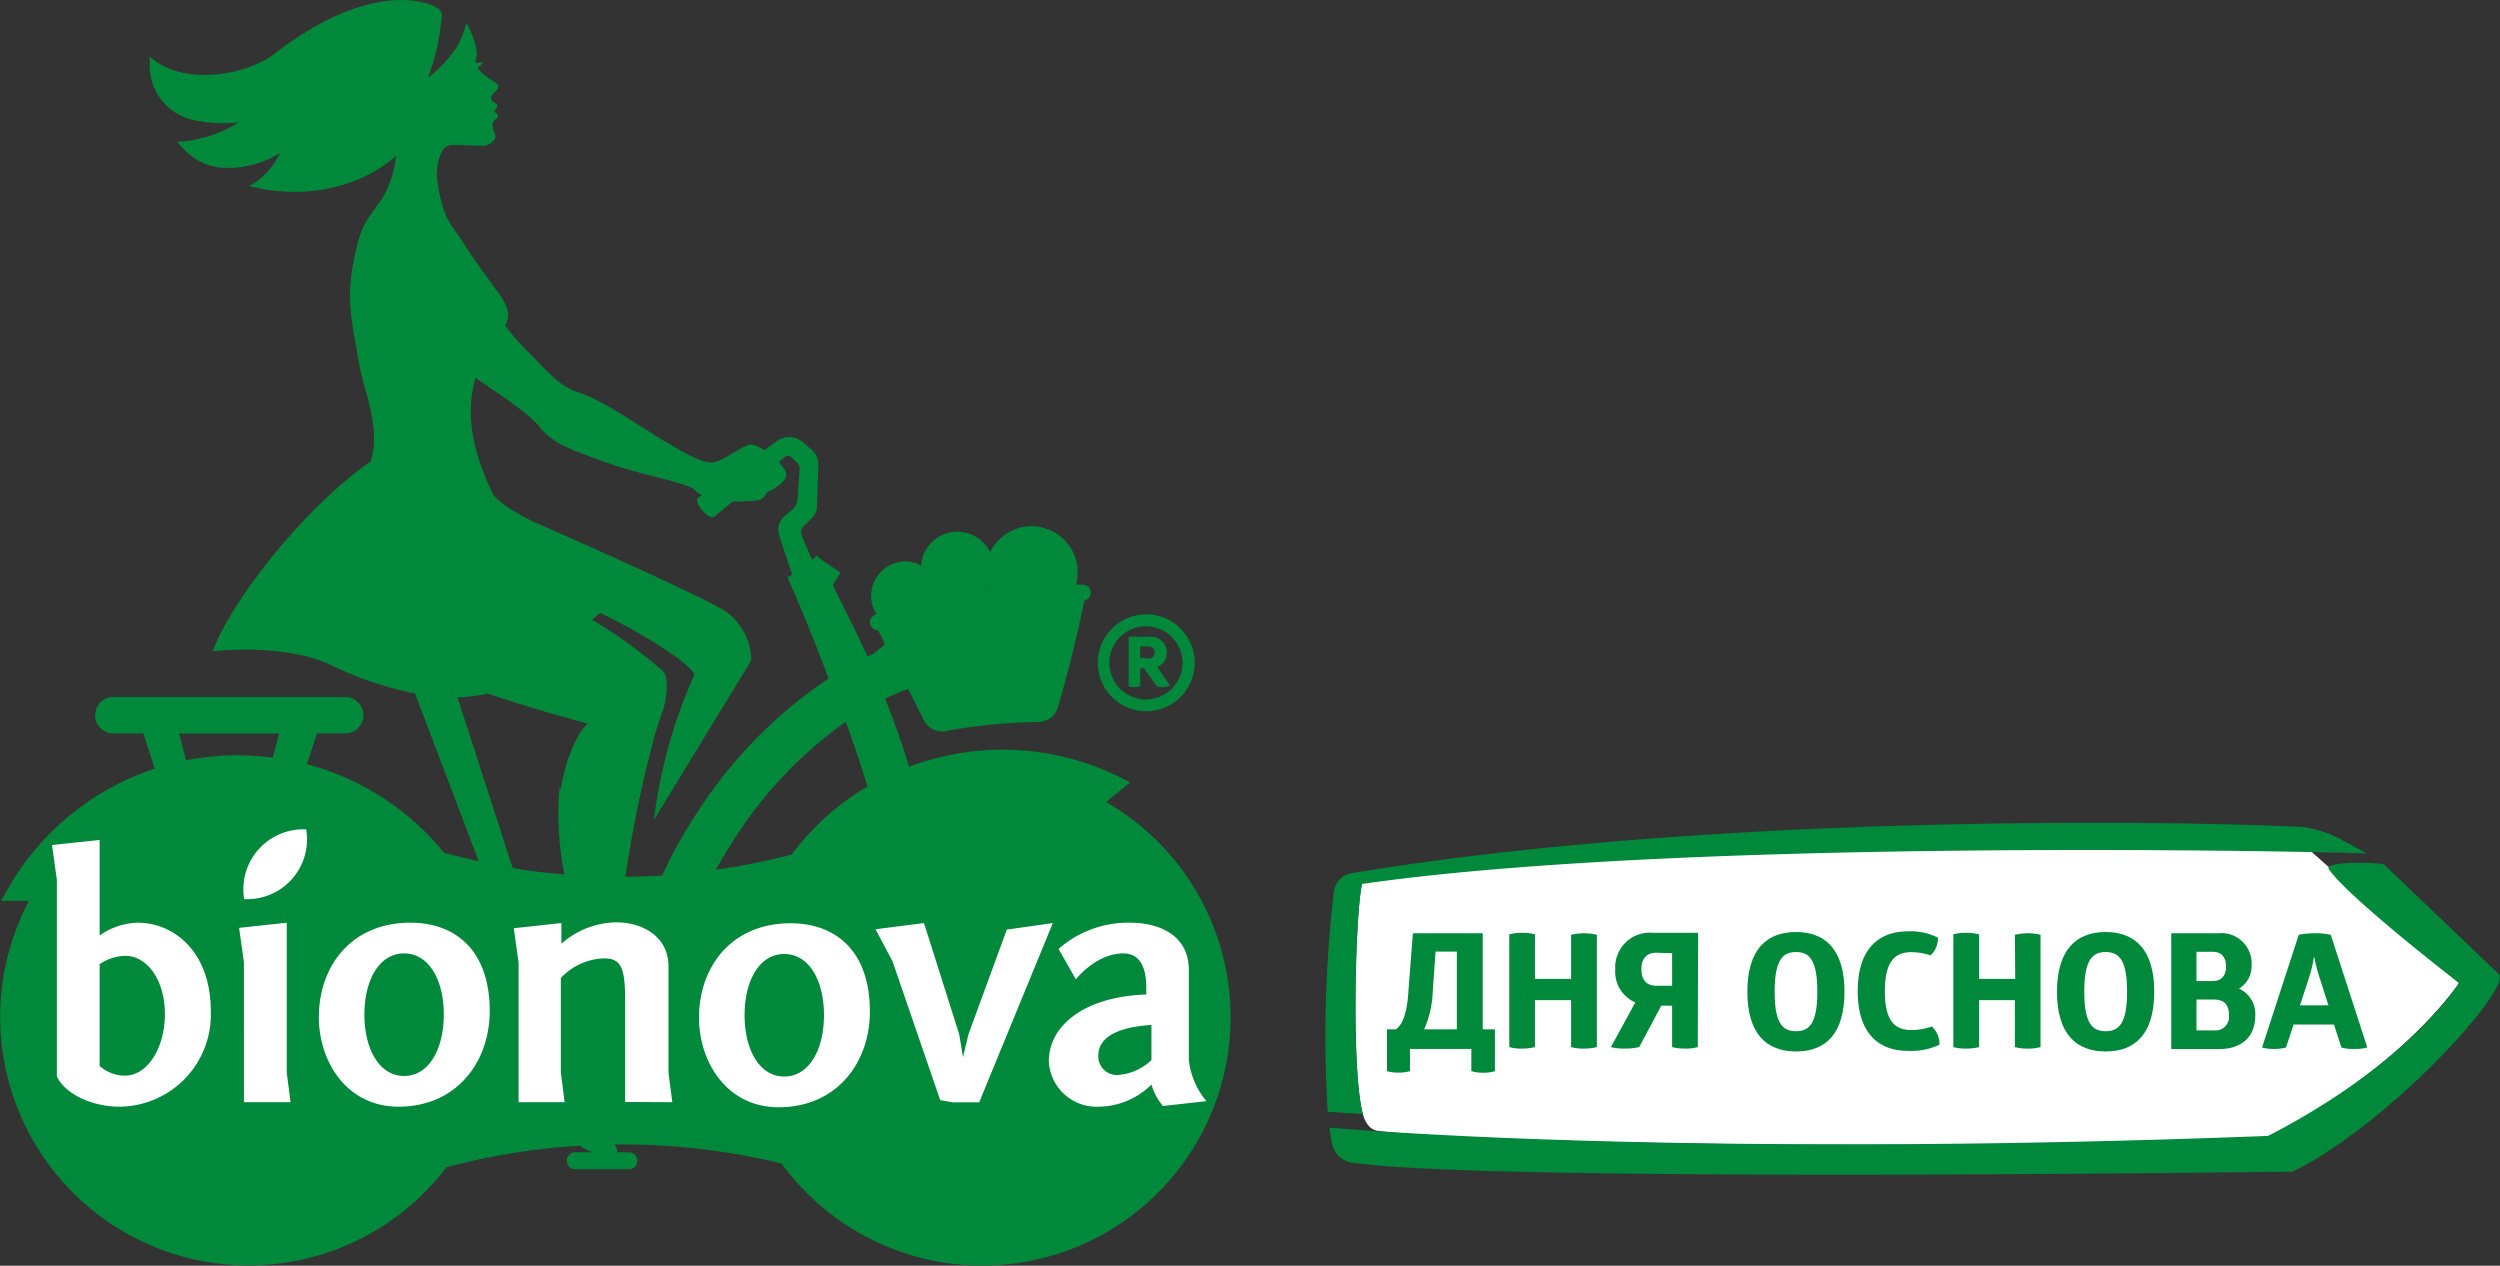 <?xml version="1.0" encoding="UTF-8"?> <svg xmlns="http://www.w3.org/2000/svg" viewBox="0 0 217.27 110"><rect x="0" y="0" width="217.27" height="110" fill="#333333" stroke="none"/><defs><style>.cls-1{fill:#00893b;}.cls-2,.cls-3{fill:#fff;}.cls-2{fill-rule:evenodd;}</style></defs><title>Ресурс 35</title><g id="Слой_2" data-name="Слой 2"><g id="Слой_1-2" data-name="Слой 1"><path class="cls-1" d="M96.11,69.72,98.21,68A23,23,0,0,0,79,66.64c-.63-2.11-1.34-4.1-2.08-5.92a19,19,0,0,1,2-.84l1.38,2.72a1.74,1.74,0,0,0,1.87.94,49.34,49.34,0,0,1,8.11-.8,1.76,1.76,0,0,0,1.66-1.27c.54-1.84,1.51-5.4,2.3-9.28a.69.69,0,0,0,.56-.67.71.71,0,0,0-.71-.71h-.56a3.58,3.58,0,0,0,.12-.87A4,4,0,0,0,86.05,48a3.16,3.16,0,0,0-6,1.16,2.89,2.89,0,0,0-1.4-.37,3,3,0,0,0-2.94,3,2.88,2.88,0,0,0,.47,1.59h0a.71.71,0,0,0-.56.83.69.69,0,0,0,.7.56L76.91,56l-1,.81-.52.24c-1.34-2.94-2.52-5.14-3-6.17,0-.14.45-.71.64-1.12-.72-.54-1.26-.78-2.06-1.47-.13.13-.25.26-.38.38-.52-1.19-.89-2.07-.89-2.07a.75.75,0,0,1,.15-.86l.75-.75a1.36,1.36,0,0,0,.4-.93l.12-3.67a1.61,1.61,0,0,0-.56-1.28l-.77-.67a1.84,1.84,0,0,0-2.29-.1l-1.06.79c-.57-.37-1.18-.65-1.61-.38-1.64.79-2.4,1.68-3.5,1.39-2.54-.68-8.17-5.13-10.95-6-1.89-.59-2.76-1.88-4.39-3.46a22.05,22.05,0,0,1-2.08-2.36c.88-1.89-.62-2.41-4-7.77a15.08,15.08,0,0,1-1.09-1.65A12.89,12.89,0,0,1,38,15.66a4.45,4.45,0,0,1,.44-2.54,1,1,0,0,1,.93-.53c.32,0,1.75.07,2.42.07a1.2,1.2,0,0,0,1.1-.44.51.51,0,0,0,.12-.57,2.6,2.6,0,0,1-.21-.83c0-.33.41-.54.45-.62a.31.31,0,0,0-.06-.32,2.18,2.18,0,0,0-.27-.23s.24-.18.27-.33a.36.36,0,0,0,0-.25l-.29-.2a.51.51,0,0,1-.22-.42c0-.13.13-.26.39-.53s.26-.32.21-.51-.54-.39-1.18-.9a2.56,2.56,0,0,1-.59-.61A1.69,1.69,0,0,0,42,5.37a5.42,5.42,0,0,1-.67.12,2.19,2.19,0,0,1,.12-.73c0-.22,0-.22-.17-1A7.54,7.54,0,0,0,40.53,2a7.63,7.63,0,0,1-.78,2,11.1,11.1,0,0,1-2.56,2.76A19,19,0,0,0,38.4,1.24s.06-.52-1.23-.92c-2.47-.77-7.12-.45-13.38,4.4-2,1.58-7.64,3-10.78.19,0,.35,0,.68,0,1a4.83,4.83,0,0,0,4,4.56,12,12,0,0,0,3.74.16,11.27,11.27,0,0,1-5.35,1.7,8.24,8.24,0,0,0,.81.86,5,5,0,0,0,3.67,1.4,8.52,8.52,0,0,0,4.44-1.28,6.41,6.41,0,0,1-2.63,2.86c4.39,1.17,9.46.31,12.73-2.63a9.29,9.29,0,0,1-1.14,3.61c-1.37,2.06-2,2.13-2.7,6.44-.45,2.9.18,5.26.51,7.4.47,3,2.09,6.14,1.11,9.12-5.92,4.11-12.26,12.39-13.72,16.5,2.43-.29,7.16-.29,10.2,1.15a30.27,30.27,0,0,0,7.39,2.51l5.53,14.57c-1-.21-2-.46-3-.72a23,23,0,0,0-11.93-7.71l.88-2.67H30a1.58,1.58,0,1,0,0-3.16H9.85a1.58,1.58,0,0,0,0,3.16h2.6l1,3.06A23,23,0,0,0,.12,78.29h2.4A21.59,21.59,0,0,0,38.8,101.44a58,58,0,0,1,11.59-1.87,3.76,3.76,0,0,0,.74.42,3.52,3.52,0,0,0,.42.15H50a.74.74,0,1,0,0,1.48h4.65a.74.74,0,1,0,0-1.48h-1a1,1,0,0,0-.08-.41c-.05-.09-.11-.18-.17-.27a58.92,58.92,0,0,1,14.53,1.66,21.58,21.58,0,1,0,28.23-31.4M85.77,51.18l0,.06h-.06a.25.25,0,0,1,0-.07m-62,14.68a24.17,24.17,0,0,0-3.09-.21,23.24,23.24,0,0,0-4.45.44l-.61-2.33h8.7Zm24.91,2.69A26,26,0,0,0,49.06,76c-1.51-.12-3-.31-4.5-.55l-4.8-14.84a13.08,13.08,0,0,0,2.61-.34c4.74,1.6,8.69,2.61,8.69,2.61s-1.52,1.24-2.34,5.7m8.84,7.51c-1.07.06-2.14.1-3.21.11a107.22,107.22,0,0,1,2.28-11.25,28.36,28.36,0,0,1,.94-3.09c.34-.91.64-3.08,0-3.58a41.69,41.69,0,0,0-6.1-4.41,7.25,7.25,0,0,1,.7-.6c4,1.93,7.75,4.39,8.19,5.34a43.92,43.92,0,0,0-3.53,12.65L65.29,57.4A5.27,5.27,0,0,0,63,53.09C61.31,52,50.23,47,46.45,45.39c-1.81-.9-3.33-1.83-3.7-2.64-1.22-2.6-2.5-6.11-1.43-9.92,2.35,1.63,4.65,3.1,5.58,4.28,1.18,1.51,3,2.08,5.91,3.12,2.76,1,6.25,1.58,7.49,2.26A1.36,1.36,0,0,0,61,43l-.32.26c-.49.42,1,2,1.38,1.66l1.67-1.38a2,2,0,0,0,1,0c1.06,0,1.61,0,1.91-.74.48-.21,1.81-.94,1.69-1.64-.07-.35-.27-.48-.63-1l.45-.41a.47.47,0,0,1,.64,0l.49.47a.66.66,0,0,1,.21.51l-.17,2.6a1.38,1.38,0,0,1-.51,1l-.59.48a1.59,1.59,0,0,0-.49,1.76s.49,1.52,1.12,3.37l-.41.23c1.19,2.69,2.39,5.64,3.57,8.8A40.18,40.18,0,0,0,60.45,70.83a39.68,39.68,0,0,0-2.89,5.23M68.8,74.27a57.14,57.14,0,0,1-6.58,1.31c.46-.84,1-1.7,1.54-2.58A36.77,36.77,0,0,1,73.5,62.73q1,2.73,1.89,5.62a22.4,22.4,0,0,0-6.59,5.92"></path><path class="cls-2" d="M21.22,78.14a5.21,5.21,0,0,1,5.39-6.06,5.2,5.2,0,0,1-5.39,6.06m76,15.28a1.62,1.62,0,0,1-1.77-1.65c0-2.25,3.15-2.58,4.62-2.7v3.06a4.71,4.71,0,0,1-2.85,1.29M93.5,85.11s1.75-2.25,4.12-2.25c1.26,0,2,.9,2,3v.57c-5.34.18-8.47,2.67-8.47,5.82a4.16,4.16,0,0,0,4.39,3.93,6.62,6.62,0,0,0,4.53-1.92,5.2,5.2,0,0,0,1,1.86l3.78-.42a6.67,6.67,0,0,1-1.53-3.6V84.33c0-3.12-2.64-4.14-5.13-4.14A9.13,9.13,0,0,0,92,82.47Zm-2-4.89-4,.57-3.33,9.09-.48,2-.33-2-3.06-9.66-4.21.54,1.48,2.79,4.14,12.06,1.08.19h2.31Zm-26.79,8c0-3,1.29-5.31,3.45-5.31s3.45,2.31,3.45,5.31-1.29,5.34-3.45,5.34-3.45-2.34-3.45-5.34m10.89-.3c0-5.31-3-7.68-6.9-7.68-5.1,0-7.95,3.75-7.95,8.22,0,3.78,2.37,7.77,6.93,7.77,5,0,7.92-3.84,7.92-8.31M58.43,95.79l-.33-2.52V84c0-2.61-2.25-3.84-4.53-3.84a7.31,7.31,0,0,0-4.78,1.86V80.22l-4.14.45.42,3V95.79h4l-.33-2.58V85a5.37,5.37,0,0,1,3.76-1.71c1.53,0,1.83.9,1.83,3.72v8.76ZM31.67,88.17c0-3,1.29-5.31,3.45-5.31s3.45,2.31,3.45,5.31-1.29,5.34-3.45,5.34-3.45-2.34-3.45-5.34m10.89-.3c0-5.31-3-7.68-6.9-7.68-5.1,0-7.95,3.75-7.95,8.22,0,3.78,2.37,7.77,6.93,7.77,5,0,7.92-3.84,7.92-8.31M24.92,80.19l-4.14.45.42,3V95.79h4.05l-.33-2.58ZM8.66,83.79a4.2,4.2,0,0,1,2.22-.72c1.89,0,3.45,2.07,3.45,5.07s-1.56,5.34-3.45,5.34a3.27,3.27,0,0,1-2.22-.84ZM4.52,73.44l.42,3v17.1C5.6,95,7.88,96.18,10.4,96.18a8,8,0,0,0,7.92-8.31c0-5.13-3.18-7.68-6.36-7.68a6,6,0,0,0-3.3,1.11V73Z"></path><path class="cls-1" d="M95.41,57.61a4.21,4.21,0,1,1,4.2,4.2,4.2,4.2,0,0,1-4.2-4.2m1,0a3.18,3.18,0,1,0,3.17-3.18,3.17,3.17,0,0,0-3.17,3.18m5-.91a1.27,1.27,0,0,1-.84,1.25l1.11,1.62a1.57,1.57,0,0,1-.65.15,1.2,1.2,0,0,1-.52-.1l-1.1-1.55h-.31v1.55a1.45,1.45,0,0,1-.49.1,1.32,1.32,0,0,1-.52-.1V55.34h1.78a1.38,1.38,0,0,1,1.54,1.36m-1.63.52a.5.5,0,0,0,.57-.52c0-.34-.21-.52-.57-.52h-.68v1Z"></path><path class="cls-3" d="M200.86,74s-51.09-1.74-82.48,2.77c-.59,2.38-1,16.41.09,20.13.12.44.48,1.28,1.27,1.38,4.71.58,20.19,1.11,36.08,1.19,19.64.1,39.88-.32,40.83-.32,11.43-5.89,16.42-12.78,17-13.64a.11.11,0,0,0,0-.16Z"></path><path class="cls-1" d="M118.44,96.82c-1-3.88-.64-17.65-.06-20,28.67-4.12,85.3-2.75,87.31-2.65l-1.85-1a10.36,10.36,0,0,0-3.61-1.29c-8.95-.49-50.52-1.34-82.73,4a1.9,1.9,0,0,0-1.58,1.64,108,108,0,0,0-.53,19.11Z"></path><path class="cls-1" d="M217.17,84.66l-10-9.55c-1.46-.22-5.08-.2-4.79.41,1.67,2.46,11.27,9.87,11.27,9.87a.11.11,0,0,1,0,.16c-.59.86-5.11,7.29-16.54,13.17-51.93,2-81.57-.72-81.57-.72.07.52.14,1,.24,1.45a2.06,2.06,0,0,0,1.74,1.59c11.53,1.74,80,.79,81.71.79,8.46-4.13,19.15-16,17.93-17.17"></path><path class="cls-1" d="M129.92,89.46v3.63a3.24,3.24,0,0,1-1,.14,3.42,3.42,0,0,1-1.05-.14V91.16h-5.33v1.93a3.56,3.56,0,0,1-1,.13,3.51,3.51,0,0,1-1-.13V89.46h.76c.57-.37,1-1.37,1.11-3.42l.38-4.93h6.07v8.35Zm-5.4-3.34a9,9,0,0,1-.75,3.34h2.84V82.7h-1.85Z"></path><path class="cls-1" d="M136.54,81.24a4.89,4.89,0,0,1,2.24,0V91a4.11,4.11,0,0,1-1.11.13,3.84,3.84,0,0,1-1.13-.13V86.92H133.4V91a4.34,4.34,0,0,1-1.12.13,3.69,3.69,0,0,1-1.11-.13v-9.8a4.08,4.08,0,0,1,1.1-.13,4.28,4.28,0,0,1,1.13.13v3.87h3.14Z"></path><path class="cls-1" d="M147.55,91a3.69,3.69,0,0,1-1.11.13,4.15,4.15,0,0,1-1.12-.13v-3.6h-.94L142.46,91a5.29,5.29,0,0,1-1.26.13A4.59,4.59,0,0,1,140,91l2.12-3.88a2.9,2.9,0,0,1-1.74-2.88,3,3,0,0,1,3.28-3.17h3.92Zm-3.6-8.2c-.85,0-1.3.51-1.3,1.44s.45,1.43,1.3,1.43h1.37V82.84Z"></path><path class="cls-1" d="M156.09,81c2.57,0,4.21,1.56,4.21,5.19s-1.62,5.19-4.21,5.19-4.23-1.56-4.23-5.19S153.5,81,156.09,81m0,1.74c-1.15,0-1.86.67-1.86,3.45s.71,3.43,1.86,3.43,1.85-.67,1.85-3.43-.69-3.45-1.85-3.45"></path><path class="cls-1" d="M165.85,80.94a5.26,5.26,0,0,1,2.57.55,2,2,0,0,1-.64,1.54,5.32,5.32,0,0,0-1.64-.28c-1.42,0-2.33.74-2.33,3.4s.91,3.37,2.33,3.37a5.51,5.51,0,0,0,1.76-.31,2.16,2.16,0,0,1,.66,1.58,5.73,5.73,0,0,1-2.71.54c-2.85,0-4.4-1.81-4.4-5.19s1.55-5.2,4.4-5.2"></path><path class="cls-1" d="M175.11,81.24a4.85,4.85,0,0,1,2.23,0V91a4.08,4.08,0,0,1-1.1.13,3.76,3.76,0,0,1-1.13-.13V86.92H172V91a4.43,4.43,0,0,1-1.12.13,3.81,3.81,0,0,1-1.12-.13v-9.8a4.08,4.08,0,0,1,1.1-.13,4.41,4.41,0,0,1,1.14.13v3.87h3.14Z"></path><path class="cls-1" d="M183,81c2.57,0,4.22,1.56,4.22,5.19s-1.62,5.19-4.22,5.19-4.23-1.56-4.23-5.19S180.43,81,183,81m0,1.74c-1.15,0-1.86.67-1.86,3.45s.71,3.43,1.86,3.43,1.86-.67,1.86-3.43-.7-3.45-1.86-3.45"></path><path class="cls-1" d="M192.77,81.11a2.63,2.63,0,0,1,2.91,2.81,2.29,2.29,0,0,1-1.09,2A2.41,2.41,0,0,1,196,88.26c0,1.87-1.2,2.91-3.14,2.91h-4.16V81.11Zm-.44,4.15c.75,0,1.13-.5,1.13-1.27s-.38-1.27-1.13-1.27h-1.44v2.54Zm.07,4.29a1.18,1.18,0,0,0,1.31-1.34c0-.94-.45-1.34-1.31-1.34h-1.51v2.68Z"></path><path class="cls-1" d="M201.15,81.11a6.08,6.08,0,0,1,1.41.13l3.18,9.8a4.4,4.4,0,0,1-1.17.12,3.68,3.68,0,0,1-1.08-.12l-.65-2h-3.51l-.66,2a4.12,4.12,0,0,1-1.08.12,3.79,3.79,0,0,1-1-.12l3.19-9.8a6.51,6.51,0,0,1,1.41-.13m-.1,2.1a10.65,10.65,0,0,1-.38,1.63l-.82,2.53h2.47l-.81-2.53a12.15,12.15,0,0,1-.41-1.63Z"></path></g></g></svg> 